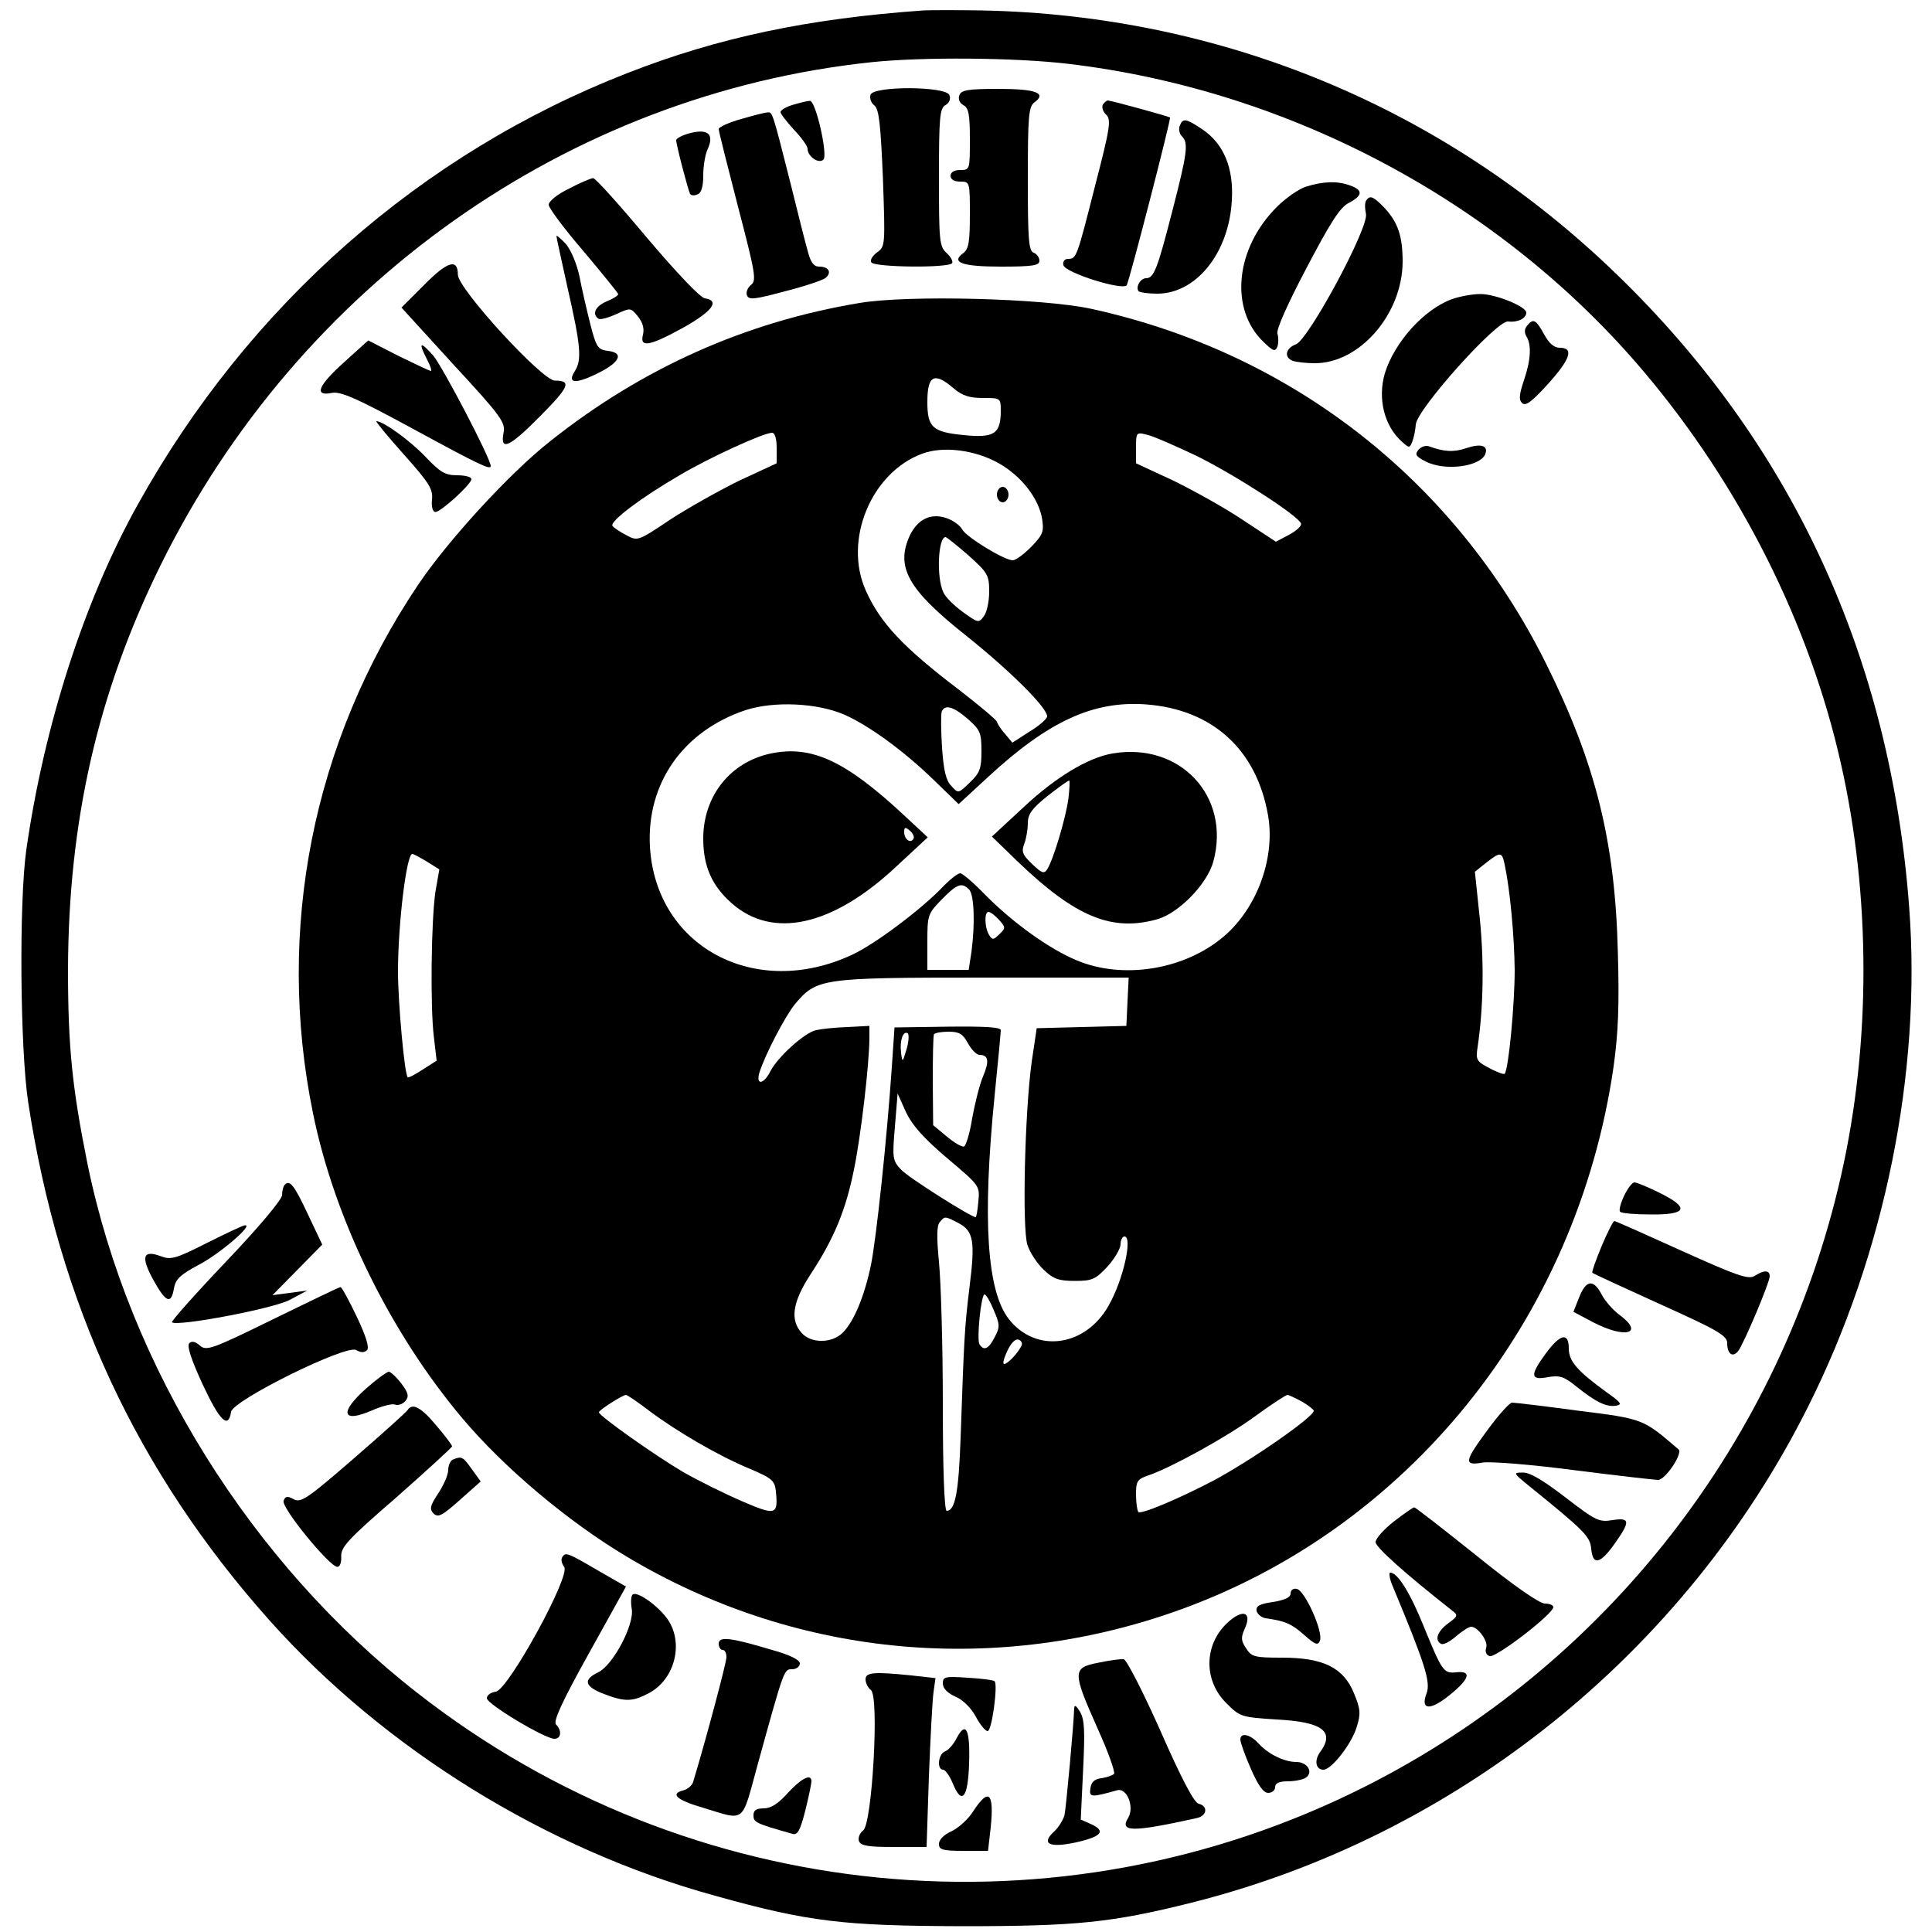 <?xml version="1.0" standalone="no"?>
<!DOCTYPE svg PUBLIC "-//W3C//DTD SVG 20010904//EN"
 "http://www.w3.org/TR/2001/REC-SVG-20010904/DTD/svg10.dtd">
<svg version="1.0" xmlns="http://www.w3.org/2000/svg"
 width="500pt" height="500pt" viewBox="0 0 500 500"
 preserveAspectRatio="xMidYMid meet">
<g transform="translate(0,500) scale(0.1,-0.1)"
fill="#000000" stroke="none">
<path d="M2390 4973 c-298 -21 -531 -70 -766 -162 -534 -208 -980 -600 -1267
-1116 -139 -249 -243 -573 -289 -895 -19 -136 -16 -515 5 -653 80 -522 282
-956 624 -1340 297 -333 716 -593 1153 -713 243 -68 333 -78 640 -79 295 0
387 9 594 61 686 172 1276 646 1595 1283 199 396 294 866 262 1292 -48 647
-303 1200 -757 1639 -446 432 -1023 671 -1644 683 -63 1 -131 1 -150 0z m373
-138 c577 -68 1123 -360 1493 -799 248 -294 427 -651 508 -1011 78 -344 78
-725 1 -1066 -155 -686 -607 -1267 -1231 -1582 -796 -402 -1750 -308 -2453
241 -431 336 -747 843 -855 1372 -39 194 -50 300 -50 500 1 383 76 715 239
1046 358 727 1054 1220 1840 1303 132 14 372 12 508 -4z"/>
<path d="M2253 4755 c-3 -9 1 -21 10 -28 12 -10 16 -49 22 -188 6 -174 6 -177
-15 -192 -12 -9 -19 -20 -15 -26 8 -13 201 -15 209 -2 3 4 -3 16 -14 26 -19
17 -20 32 -20 196 0 155 2 179 17 187 10 6 14 16 10 26 -9 23 -195 24 -204 1z"/>
<path d="M2483 4754 c-4 -10 0 -20 10 -26 14 -7 17 -25 17 -88 0 -79 0 -80
-25 -80 -16 0 -25 -6 -25 -15 0 -9 9 -15 25 -15 25 0 25 -1 25 -86 0 -69 -3
-89 -17 -99 -33 -24 -4 -35 98 -35 82 0 99 3 99 15 0 9 -7 18 -15 21 -13 5
-15 36 -15 191 0 161 2 187 17 198 33 24 4 35 -93 35 -78 0 -96 -3 -101 -16z"/>
<path d="M2053 4729 c-18 -5 -33 -14 -33 -19 0 -5 16 -25 35 -46 19 -20 35
-42 35 -49 0 -20 29 -40 41 -28 12 12 -20 153 -35 152 -6 0 -26 -5 -43 -10z"/>
<path d="M2854 4729 c-3 -6 0 -18 9 -26 13 -13 10 -34 -29 -184 -47 -185 -48
-189 -70 -189 -9 0 -14 -7 -12 -16 4 -20 155 -67 164 -52 7 12 115 430 112
434 -4 3 -153 44 -161 44 -3 0 -9 -5 -13 -11z"/>
<path d="M1918 4692 c-32 -9 -58 -21 -58 -26 0 -6 23 -96 50 -201 45 -172 48
-191 34 -202 -9 -7 -14 -19 -11 -27 5 -13 19 -11 98 10 51 13 99 29 106 35 16
14 8 29 -17 29 -14 0 -22 11 -29 38 -6 20 -26 100 -45 177 -48 190 -47 185
-60 184 -6 0 -37 -8 -68 -17z"/>
<path d="M3053 4674 c-3 -8 -1 -20 6 -27 17 -17 14 -42 -25 -193 -39 -152 -48
-174 -68 -174 -15 0 -28 -24 -19 -34 4 -3 25 -6 48 -6 101 0 186 106 193 242
5 83 -21 146 -76 183 -43 29 -51 30 -59 9z"/>
<path d="M1788 4656 c-21 -5 -38 -14 -38 -19 0 -12 31 -130 36 -139 3 -4 11
-5 19 -1 10 3 15 20 15 49 0 24 5 54 11 67 18 39 2 54 -43 43z"/>
<path d="M1473 4512 c-30 -14 -53 -33 -53 -42 0 -8 40 -62 90 -120 49 -58 89
-108 90 -111 0 -4 -13 -12 -30 -19 -29 -12 -39 -33 -21 -45 5 -3 26 3 46 12
37 17 37 17 56 -6 12 -15 17 -31 13 -47 -9 -35 17 -30 106 19 74 42 94 69 54
75 -12 2 -72 65 -150 157 -71 85 -133 154 -139 154 -5 0 -34 -12 -62 -27z"/>
<path d="M3380 4517 c-19 -6 -53 -30 -75 -52 -108 -107 -124 -265 -35 -350 25
-24 30 -26 36 -12 3 10 3 24 0 33 -4 10 26 77 75 170 62 118 87 158 110 169
36 19 37 33 3 45 -32 12 -69 11 -114 -3z"/>
<path d="M3535 4480 c-3 -5 -3 -20 0 -33 9 -34 -148 -325 -181 -338 -27 -10
-32 -34 -8 -43 9 -3 34 -6 57 -6 116 0 226 127 227 262 0 67 -12 103 -48 141
-28 29 -37 33 -47 17z"/>
<path d="M1440 4389 c0 -4 14 -66 30 -139 33 -145 36 -181 18 -210 -21 -32 0
-35 57 -7 60 29 71 54 28 59 -25 3 -30 9 -45 68 -9 36 -22 91 -28 123 -7 34
-22 69 -35 85 -14 15 -25 24 -25 21z"/>
<path d="M1097 4262 l-58 -58 135 -148 c124 -134 135 -150 129 -177 -9 -48 16
-36 97 46 73 74 80 90 36 90 -33 0 -251 238 -251 274 0 43 -27 35 -88 -27z"/>
<path d="M3758 4226 c-72 -26 -149 -111 -174 -192 -19 -65 -2 -136 44 -177 19
-17 20 -17 27 0 4 10 8 30 9 44 2 39 210 271 239 267 25 -3 47 8 47 23 0 16
-82 49 -120 48 -19 0 -52 -6 -72 -13z"/>
<path d="M2225 4216 c-295 -49 -562 -168 -800 -357 -105 -82 -267 -259 -344
-374 -272 -406 -368 -891 -271 -1366 56 -275 200 -568 387 -790 108 -128 272
-266 424 -357 429 -257 940 -309 1413 -145 606 210 1047 755 1142 1413 12 87
15 159 11 295 -7 289 -58 491 -187 750 -237 474 -659 803 -1177 916 -125 27
-472 36 -598 15z m243 -221 c22 -19 41 -25 76 -25 45 0 46 0 46 -33 0 -60 -17
-71 -96 -63 -81 8 -94 20 -94 86 0 69 18 78 68 35z m-458 -154 l0 -40 -97 -45
c-53 -26 -133 -71 -179 -101 -82 -55 -84 -56 -113 -40 -16 8 -32 19 -36 24 -7
12 74 73 172 130 75 45 219 111 241 111 7 0 12 -14 12 -39z m1085 -20 c98 -48
266 -156 272 -176 2 -6 -12 -19 -31 -29 l-34 -18 -85 56 c-46 31 -127 76 -180
102 l-97 45 0 41 c0 39 1 40 28 33 15 -3 72 -28 127 -54z m-510 -20 c58 -33
103 -90 112 -144 5 -33 2 -41 -28 -72 -19 -19 -40 -35 -48 -35 -22 0 -120 60
-131 80 -5 10 -23 23 -40 29 -41 14 -74 -2 -95 -44 -38 -82 -6 -140 144 -259
114 -91 211 -187 211 -210 0 -6 -20 -24 -45 -39 l-45 -29 -20 24 c-11 12 -19
26 -20 30 0 4 -44 41 -97 82 -145 110 -205 174 -242 257 -59 130 13 306 146
355 54 20 136 10 198 -25z m-79 -238 c50 -45 54 -51 54 -94 0 -25 -6 -54 -14
-64 -13 -18 -15 -17 -54 11 -22 16 -46 39 -51 52 -18 39 -13 142 6 142 3 0 29
-21 59 -47z m-322 -412 c64 -28 155 -94 234 -171 l63 -61 77 71 c156 144 272
197 408 187 173 -13 287 -118 316 -289 19 -114 -33 -248 -124 -319 -101 -80
-254 -103 -370 -55 -71 29 -167 98 -238 170 -30 31 -59 56 -65 56 -6 0 -24
-14 -41 -31 -56 -60 -180 -153 -239 -180 -251 -117 -508 21 -523 280 -9 164
86 299 247 353 73 24 185 19 255 -11z m321 -12 c32 -28 35 -36 35 -83 0 -45
-4 -56 -30 -81 -30 -29 -30 -29 -48 -9 -14 14 -20 41 -24 99 -3 44 -3 86 -1
93 8 20 30 14 68 -19z m-1400 -369 l32 -20 -10 -57 c-11 -73 -14 -299 -4 -378
l7 -60 -36 -23 c-20 -13 -37 -22 -39 -20 -8 8 -25 193 -25 273 0 124 22 305
37 305 3 0 20 -9 38 -20z m2789 -7 c14 -66 25 -185 26 -273 0 -90 -16 -259
-26 -269 -2 -2 -20 4 -40 15 -33 17 -35 22 -30 54 15 102 17 218 6 330 l-13
124 29 23 c37 29 41 29 48 -4z m-1386 -65 c13 -13 16 -88 6 -162 l-7 -46 -53
0 -54 0 0 72 c0 70 1 73 37 110 40 41 52 45 71 26z m77 -78 c18 -20 18 -22 1
-38 -15 -15 -18 -15 -26 -2 -12 19 -13 60 -2 60 5 0 17 -9 27 -20z m333 -212
l-3 -63 -116 -3 -116 -3 -13 -87 c-18 -131 -25 -431 -11 -474 6 -19 25 -48 42
-64 25 -24 39 -29 80 -29 46 0 54 4 85 37 19 21 34 47 34 58 0 11 5 20 10 20
22 0 -3 -113 -41 -179 -60 -107 -188 -124 -258 -35 -57 73 -69 258 -37 578 9
88 16 164 16 170 0 8 -44 10 -137 9 l-138 -2 -7 -103 c-13 -189 -40 -442 -54
-512 -17 -81 -44 -146 -73 -175 -28 -28 -82 -28 -106 -1 -31 34 -24 80 22 151
62 94 92 168 113 272 18 87 40 275 40 342 l0 30 -57 -3 c-32 -1 -68 -5 -81 -8
-29 -6 -99 -69 -118 -106 -17 -34 -38 -38 -29 -5 14 46 67 147 92 178 57 67
66 69 486 69 l378 0 -3 -62z m-572 -124 c-10 -34 -11 -34 -14 -9 -4 32 5 58
17 51 4 -3 3 -22 -3 -42z m159 16 c9 -16 22 -30 30 -30 23 0 26 -16 9 -56 -9
-21 -21 -70 -28 -108 -6 -38 -16 -71 -21 -73 -6 -2 -26 10 -45 26 l-35 29 -1
113 c0 63 1 117 3 122 2 4 20 7 38 7 28 0 37 -6 50 -30z m-53 -298 c83 -70 84
-71 80 -111 -2 -23 -5 -41 -7 -41 -12 0 -175 103 -193 123 -22 23 -23 30 -16
111 l7 86 22 -49 c17 -35 46 -67 107 -119z m28 -167 c40 -21 44 -47 29 -167
-13 -105 -14 -133 -23 -390 -5 -140 -14 -188 -36 -188 -6 0 -10 106 -10 278 0
152 -5 317 -10 366 -6 63 -6 94 2 103 13 16 13 16 48 -2z m92 -226 c16 -37 16
-44 2 -70 -15 -30 -28 -36 -39 -18 -8 12 4 129 13 129 4 0 15 -19 24 -41z m71
-93 c-11 -21 -36 -46 -44 -46 -5 0 -1 15 8 34 10 21 21 32 29 29 8 -3 11 -10
7 -17z m-963 -167 c72 -54 180 -117 260 -150 59 -25 65 -31 68 -59 6 -61 0
-63 -88 -25 -44 19 -113 53 -153 76 -73 43 -217 145 -217 154 0 6 62 45 70 45
3 0 30 -18 60 -41z m1689 24 c17 -10 31 -21 31 -24 0 -16 -161 -128 -260 -181
-90 -47 -187 -88 -194 -81 -3 4 -6 24 -6 45 0 35 3 40 33 50 60 21 202 99 277
154 41 30 78 54 82 54 3 0 20 -8 37 -17z"/>
<path d="M2580 3720 c0 -11 7 -20 15 -20 8 0 15 9 15 20 0 11 -7 20 -15 20 -8
0 -15 -9 -15 -20z"/>
<path d="M1995 3050 c-105 -22 -175 -110 -175 -220 0 -72 22 -122 74 -168 106
-93 260 -59 424 94 l83 77 -58 54 c-154 144 -242 185 -348 163z m369 -221 c-8
-13 -24 -1 -24 18 0 13 3 13 15 3 8 -7 12 -16 9 -21z"/>
<path d="M2879 3050 c-64 -11 -148 -62 -231 -140 l-81 -75 66 -64 c150 -144
244 -183 362 -150 56 16 129 91 145 149 46 169 -86 310 -261 280z m-114 -117
c-7 -51 -39 -158 -55 -183 -8 -12 -14 -10 -39 14 -25 24 -28 32 -20 53 5 13 9
37 9 53 0 23 11 38 51 70 28 22 53 40 56 40 2 0 1 -21 -2 -47z"/>
<path d="M3952 4157 c-7 -8 -7 -18 -2 -27 14 -22 12 -61 -6 -114 -12 -36 -14
-50 -5 -59 9 -9 25 3 66 48 59 65 69 95 32 95 -15 0 -28 11 -41 35 -21 38 -28
42 -44 22z"/>
<path d="M891 4063 c-68 -61 -79 -89 -33 -80 23 5 64 -13 213 -94 171 -93 199
-106 199 -95 0 19 -125 258 -149 286 -34 38 -39 35 -16 -10 9 -17 13 -30 10
-30 -3 0 -41 18 -84 39 l-78 40 -62 -56z"/>
<path d="M1045 3824 c66 -74 76 -90 73 -117 -2 -19 2 -32 9 -32 14 0 93 72 93
85 0 6 -17 10 -37 10 -31 0 -44 8 -82 48 -39 41 -109 92 -127 92 -3 0 29 -39
71 -86z"/>
<path d="M3671 3836 c-10 -12 -7 -17 18 -30 49 -26 142 -14 155 19 8 22 -11
28 -50 15 -32 -11 -58 -9 -96 5 -8 3 -20 -1 -27 -9z"/>
<path d="M737 1934 c-4 -4 -7 -16 -7 -27 0 -11 -60 -83 -145 -172 -79 -83
-142 -154 -140 -157 12 -12 262 35 305 58 l45 24 -45 -6 -45 -6 64 65 65 66
-37 78 c-36 77 -47 90 -60 77z"/>
<path d="M4203 1905 c-9 -19 -14 -38 -10 -41 3 -4 39 -7 79 -7 94 -1 102 17
23 56 -30 15 -60 27 -65 27 -6 0 -18 -16 -27 -35z"/>
<path d="M4145 1775 c-15 -36 -26 -67 -24 -69 2 -2 82 -39 177 -82 149 -67
172 -81 172 -100 0 -28 14 -38 28 -21 14 17 82 178 82 194 0 16 -14 17 -39 1
-16 -10 -45 0 -189 65 -93 42 -171 77 -174 77 -3 0 -18 -29 -33 -65z"/>
<path d="M535 1783 c-81 -41 -93 -44 -119 -34 -46 17 -52 -1 -20 -60 33 -60
47 -66 54 -24 4 24 16 36 65 62 55 29 142 104 119 102 -5 0 -49 -21 -99 -46z"/>
<path d="M4087 1643 l-15 -38 51 -27 c85 -44 134 -29 67 20 -16 12 -37 36 -45
52 -21 40 -40 38 -58 -7z"/>
<path d="M705 1585 c-157 -77 -171 -82 -188 -67 -11 10 -21 12 -27 6 -7 -7 5
-43 35 -108 44 -94 66 -115 73 -70 4 30 300 176 324 160 12 -7 21 -7 28 0 6 6
-2 35 -27 87 -20 42 -39 77 -42 76 -3 0 -82 -38 -176 -84z"/>
<path d="M4001 1498 c-42 -57 -41 -71 5 -62 30 5 41 2 72 -23 51 -41 79 -55
104 -51 17 3 14 8 -23 34 -77 56 -99 81 -99 114 0 43 -22 38 -59 -12z"/>
<path d="M948 1407 c-71 -63 -63 -91 15 -57 25 11 52 18 59 15 8 -3 20 1 27 9
10 12 8 21 -10 45 -13 17 -28 31 -33 31 -6 -1 -32 -20 -58 -43z"/>
<path d="M3851 1301 c-62 -84 -64 -95 -13 -86 21 3 124 -5 238 -20 110 -14
207 -25 215 -25 19 0 65 69 53 79 -92 79 -90 79 -259 100 -88 12 -165 21 -172
21 -6 0 -34 -31 -62 -69z"/>
<path d="M1055 1351 c-3 -5 -66 -62 -140 -126 -119 -103 -136 -115 -155 -105
-16 9 -22 8 -26 -4 -7 -17 119 -171 139 -171 7 0 11 12 10 27 -1 24 18 45 143
153 79 70 144 129 144 132 0 3 -18 27 -41 54 -39 47 -62 59 -74 40z"/>
<path d="M1173 1223 c-7 -2 -13 -15 -13 -27 0 -13 -12 -40 -26 -61 -21 -32
-23 -40 -12 -52 12 -11 22 -6 68 35 l54 48 -23 32 c-23 32 -26 34 -48 25z"/>
<path d="M3954 1157 c147 -119 161 -133 164 -165 4 -44 23 -40 60 12 42 59 41
69 -5 62 -35 -6 -44 -1 -122 59 -56 43 -92 65 -110 64 -25 0 -25 -1 13 -32z"/>
<path d="M3608 1063 c-27 -21 -48 -45 -48 -54 0 -13 77 -82 198 -177 16 -12
15 -15 -10 -33 -28 -21 -36 -43 -19 -53 5 -4 23 5 39 19 16 14 34 25 39 25 18
0 46 -39 39 -55 -3 -9 0 -18 9 -21 15 -6 165 109 165 127 0 5 -10 9 -22 9 -14
0 -83 48 -178 125 -85 68 -157 124 -160 124 -3 0 -26 -16 -52 -36z"/>
<path d="M1455 970 c-4 -6 -1 -17 5 -25 18 -22 -145 -319 -177 -323 -13 -2
-23 -9 -23 -17 0 -15 150 -105 175 -105 17 0 20 21 4 37 -8 8 16 60 85 184
l96 173 -68 39 c-84 49 -88 51 -97 37z"/>
<path d="M3603 898 c85 -204 100 -251 89 -280 -17 -45 10 -46 63 -2 49 40 54
61 13 56 -32 -3 -36 3 -83 118 -36 89 -68 140 -87 140 -4 0 -2 -15 5 -32z"/>
<path d="M3340 876 c0 -10 -15 -17 -46 -22 -34 -5 -44 -10 -42 -23 2 -8 12
-17 23 -19 51 -7 67 -14 100 -43 29 -26 36 -28 41 -15 9 23 -39 130 -60 134
-9 2 -16 -3 -16 -12z"/>
<path d="M1637 873 c-4 -4 -5 -20 -2 -37 7 -41 -49 -146 -87 -164 -40 -19 -35
-37 15 -56 55 -21 74 -20 116 2 68 36 91 130 49 191 -25 36 -81 75 -91 64z"/>
<path d="M3183 806 c-67 -56 -71 -153 -9 -214 35 -35 38 -36 129 -42 120 -6
153 -31 113 -85 -15 -21 -11 -45 9 -45 21 0 73 67 86 110 11 35 10 47 -7 88
-27 66 -79 92 -186 92 -71 0 -79 2 -93 24 -13 19 -14 28 -4 50 19 41 -1 53
-38 22z"/>
<path d="M1860 746 c0 -9 5 -16 10 -16 6 0 10 -8 10 -19 0 -14 -53 -213 -86
-322 -2 -9 -14 -19 -24 -22 -37 -9 -20 -25 48 -45 113 -34 100 -45 143 112 69
250 68 246 89 246 11 0 20 7 20 15 0 9 -25 22 -72 35 -107 32 -138 36 -138 16z"/>
<path d="M2843 697 c-68 -13 -68 -23 -3 -169 28 -62 47 -115 43 -119 -5 -4
-19 -9 -33 -11 -17 -2 -26 -10 -28 -26 -4 -24 2 -24 70 -5 25 6 44 -44 28 -71
-24 -38 11 -38 178 -1 26 6 29 31 4 37 -12 3 -45 66 -99 189 -45 101 -88 185
-95 185 -7 1 -37 -3 -65 -9z"/>
<path d="M2240 654 c0 -9 6 -22 14 -28 22 -17 3 -346 -20 -363 -9 -7 -14 -19
-11 -28 5 -12 24 -15 91 -15 l84 0 6 183 c4 100 9 198 12 218 l5 36 -62 7
c-98 10 -119 8 -119 -10z"/>
<path d="M2440 643 c0 -12 12 -25 33 -34 19 -8 40 -29 52 -51 11 -21 25 -38
31 -38 11 0 27 120 18 129 -3 3 -34 7 -69 9 -59 4 -65 3 -65 -15z"/>
<path d="M2780 580 c-1 -42 -21 -258 -25 -277 -3 -12 -15 -32 -27 -43 -35 -32
-12 -43 57 -28 66 15 78 29 39 47 l-27 12 6 127 c5 101 4 132 -8 152 -9 15
-14 19 -15 10z"/>
<path d="M2476 502 c-8 -16 -22 -32 -31 -35 -17 -7 -21 -47 -4 -47 5 0 17 -16
25 -36 23 -56 39 -38 42 51 3 88 -8 113 -32 67z"/>
<path d="M3210 498 c0 -7 12 -41 27 -75 19 -44 33 -63 45 -63 10 0 18 7 18 15
0 10 10 15 33 15 17 0 38 4 46 9 21 14 5 41 -24 41 -32 0 -74 21 -99 49 -21
23 -46 28 -46 9z"/>
<path d="M2039 360 c-25 -28 -44 -40 -62 -40 -20 0 -27 -5 -27 -18 0 -18 5
-21 101 -48 13 -4 20 9 33 60 9 36 16 70 16 76 0 21 -26 8 -61 -30z"/>
<path d="M2519 313 c-13 -21 -39 -44 -56 -52 -20 -9 -33 -22 -33 -33 0 -15 9
-18 64 -18 l63 0 7 61 c9 90 -5 103 -45 42z"/>
</g>
</svg>
